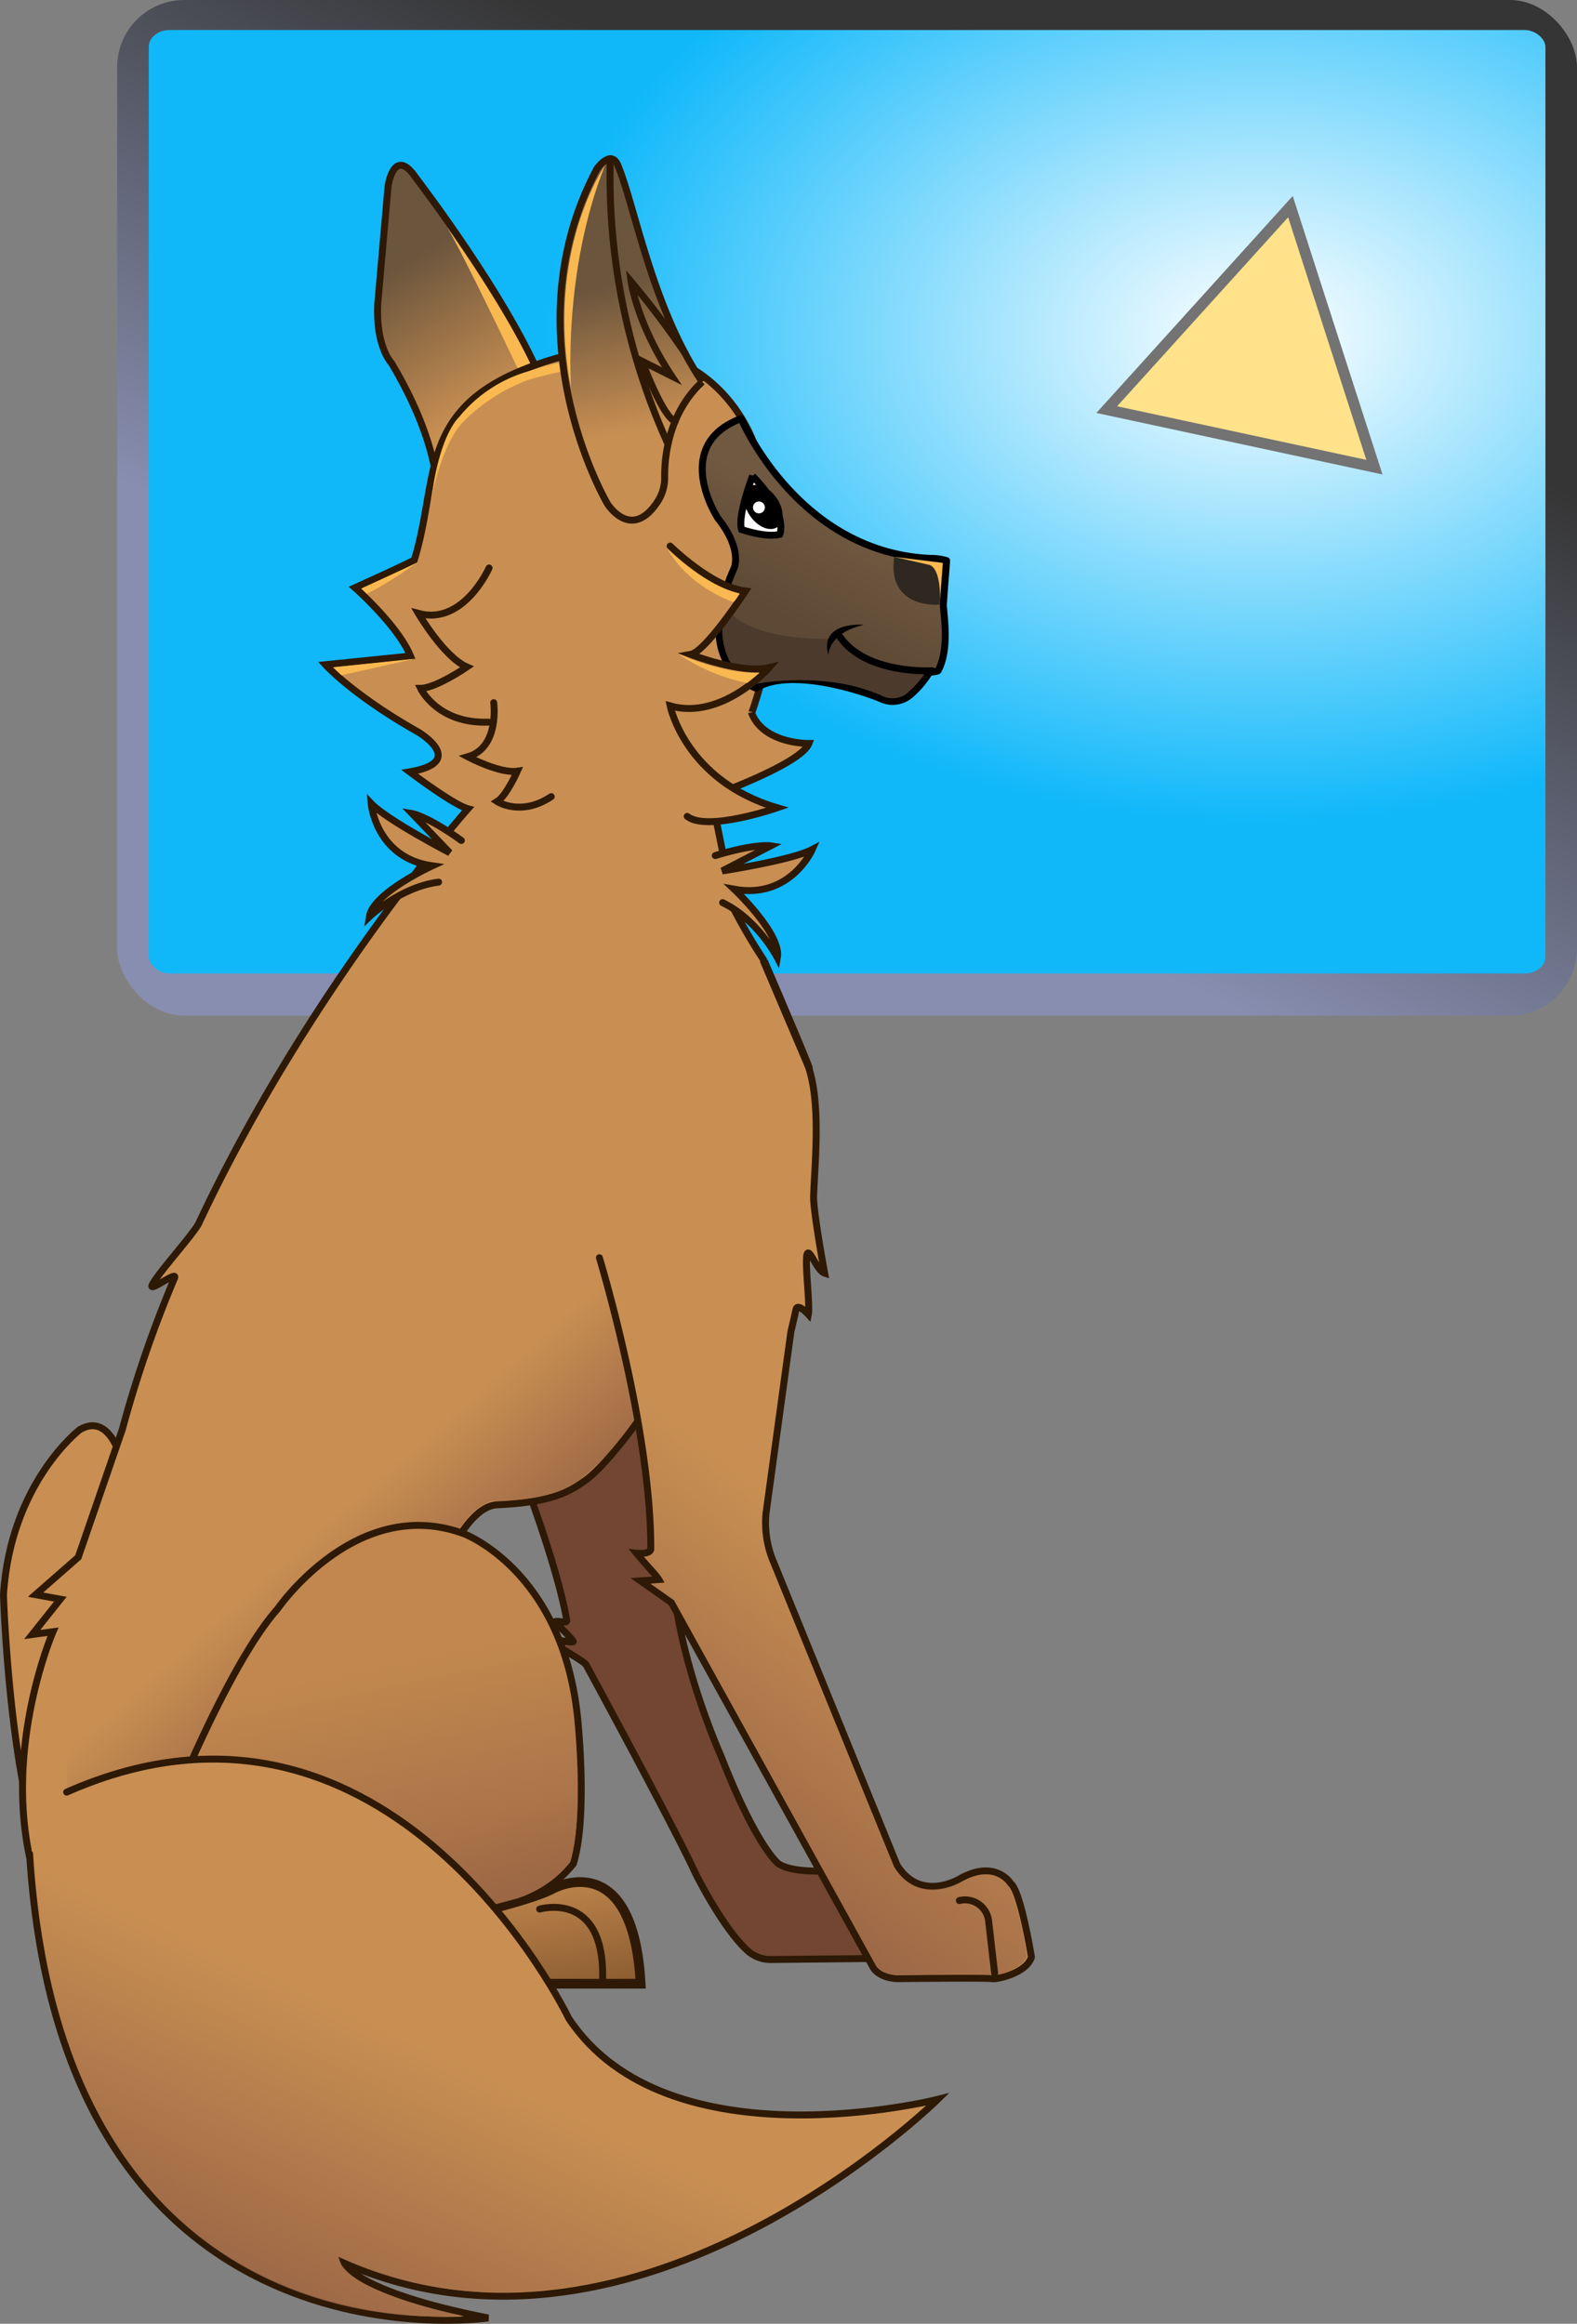 <?xml version="1.0" encoding="UTF-8" standalone="no"?>
<svg
   id="Capa_1"
   data-name="Capa 1"
   viewBox="0 0 227.555 335.385"
   version="1.1"
   sodipodi:docname="sage-looks-screen.svg"
   inkscape:version="1.4 (e7c3feb100, 2024-10-09)"
   width="227.555"
   height="335.385"
   xmlns:inkscape="http://www.inkscape.org/namespaces/inkscape"
   xmlns:sodipodi="http://sodipodi.sourceforge.net/DTD/sodipodi-0.dtd"
   xmlns:xlink="http://www.w3.org/1999/xlink"
   xmlns="http://www.w3.org/2000/svg"
   xmlns:svg="http://www.w3.org/2000/svg">
  <rect x="0" y="0" width="227.555" height="335.385" fill="#808080" stroke="none"/>
  <sodipodi:namedview
     id="namedview46"
     pagecolor="#ffffff"
     bordercolor="#000000"
     borderopacity="0.25"
     inkscape:showpageshadow="2"
     inkscape:pageopacity="0.0"
     inkscape:pagecheckerboard="0"
     inkscape:deskcolor="#d1d1d1"
     inkscape:zoom="2.5582203"
     inkscape:cx="156.94504"
     inkscape:cy="70.94776"
     inkscape:window-width="1422"
     inkscape:window-height="720"
     inkscape:window-x="0"
     inkscape:window-y="0"
     inkscape:window-maximized="1"
     inkscape:current-layer="Capa_1"
     showgrid="false" />
  <defs
     id="defs10">
    <linearGradient
       id="linearGradient2"
       inkscape:collect="always">
      <stop
         style="stop-color:#878eaf;stop-opacity:1;"
         offset="0"
         id="stop11" />
      <stop
         style="stop-color:#353535;stop-opacity:1;"
         offset="1"
         id="stop12" />
    </linearGradient>
    <linearGradient
       id="linearGradient47"
       inkscape:collect="always">
      <stop
         style="stop-color:#ffffff;stop-opacity:1;"
         offset="0"
         id="stop47" />
      <stop
         style="stop-color:#10b8fa;stop-opacity:1;"
         offset="1"
         id="stop48" />
    </linearGradient>
    <style
       id="style1">.cls-1,.cls-10,.cls-3,.cls-4,.cls-5,.cls-7,.cls-8,.cls-9{stroke:#2d1905;}.cls-1{fill:url(#Degradado_sin_nombre_14);}.cls-2{fill:#fab950;}.cls-3,.cls-7{fill:#c98f52;}.cls-4{fill:#724632;}.cls-5{stroke-width:1.4px;fill:url(#Degradado_sin_nombre_13);}.cls-6{fill:url(#Degradado_sin_nombre_7);}.cls-10,.cls-20,.cls-7,.cls-9{stroke-linecap:round;}.cls-8{fill:url(#Degradado_sin_nombre_13-2);}.cls-9{fill:url(#Degradado_sin_nombre_14-2);}.cls-10,.cls-20{fill:none;}.cls-11{fill:url(#Degradado_sin_nombre_7-2);}.cls-12{fill:url(#Degradado_sin_nombre_7-3);}.cls-13{fill:url(#Degradado_sin_nombre_7-4);}.cls-14,.cls-16,.cls-17,.cls-20{stroke:#000;}.cls-14{stroke-linejoin:round;fill:url(#Degradado_sin_nombre_6);}.cls-15{fill:#2e2821;}.cls-16,.cls-18{fill:#fff;}.cls-19{fill:#4c3a2c;}</style>
    <linearGradient
       id="Degradado_sin_nombre_14"
       x1="55.9"
       y1="31.16"
       x2="68.21"
       y2="51.82"
       gradientUnits="userSpaceOnUse">
      <stop
         offset="0"
         stop-color="#6b553d"
         id="stop1" />
      <stop
         offset="1"
         stop-color="#c88f52"
         id="stop2" />
    </linearGradient>
    <linearGradient
       id="Degradado_sin_nombre_13"
       x1="71.27"
       y1="319.79"
       x2="60.56"
       y2="265.44"
       gradientUnits="userSpaceOnUse">
      <stop
         offset="0"
         stop-color="#c1874e"
         id="stop3" />
      <stop
         offset="0.29"
         stop-color="#c1874e"
         id="stop4" />
      <stop
         offset="0.68"
         stop-color="#8d5e31"
         id="stop5" />
      <stop
         offset="1"
         stop-color="#c1874e"
         id="stop6" />
    </linearGradient>
    <linearGradient
       id="Degradado_sin_nombre_7"
       x1="63.66"
       y1="229.26"
       x2="47.62"
       y2="210.93"
       gradientUnits="userSpaceOnUse">
      <stop
         offset="0"
         stop-color="#986445"
         id="stop7" />
      <stop
         offset="1"
         stop-color="#986445"
         stop-opacity="0"
         id="stop8" />
    </linearGradient>
    <linearGradient
       id="Degradado_sin_nombre_13-2"
       x1="81.78"
       y1="337.98"
       x2="53.04"
       y2="262.11"
       xlink:href="#Degradado_sin_nombre_13"
       gradientTransform="translate(-0.35,8.304)" />
    <linearGradient
       id="Degradado_sin_nombre_14-2"
       x1="88.76"
       y1="32.71"
       x2="93.27"
       y2="53.72"
       xlink:href="#Degradado_sin_nombre_14"
       gradientTransform="translate(-0.35,8.304)" />
    <linearGradient
       id="Degradado_sin_nombre_7-2"
       x1="90.39"
       y1="251.49"
       x2="120.16"
       y2="214.08"
       xlink:href="#Degradado_sin_nombre_7"
       gradientTransform="translate(-0.35,8.304)" />
    <linearGradient
       id="Degradado_sin_nombre_7-3"
       x1="54.62"
       y1="277.39"
       x2="45.76"
       y2="234.34"
       xlink:href="#Degradado_sin_nombre_7"
       gradientTransform="translate(-0.35,8.304)" />
    <linearGradient
       id="Degradado_sin_nombre_7-4"
       x1="45.19"
       y1="329.45"
       x2="64.51"
       y2="288"
       xlink:href="#Degradado_sin_nombre_7"
       gradientTransform="translate(-0.35,8.304)" />
    <linearGradient
       id="Degradado_sin_nombre_6"
       x1="114.46"
       y1="81.29"
       x2="121.82"
       y2="66.88"
       gradientUnits="userSpaceOnUse"
       gradientTransform="translate(-0.35,8.304)">
      <stop
         offset="0"
         stop-color="#5d4935"
         id="stop9" />
      <stop
         offset="1"
         stop-color="#715941"
         id="stop10" />
    </linearGradient>
    <radialGradient
       inkscape:collect="always"
       xlink:href="#linearGradient47"
       id="radialGradient48"
       cx="186.975"
       cy="39.858"
       fx="186.975"
       fy="39.858"
       r="117.961"
       gradientTransform="matrix(0.871,0,0,0.594,18.766,24.75)"
       gradientUnits="userSpaceOnUse" />
    <linearGradient
       inkscape:collect="always"
       xlink:href="#Degradado_sin_nombre_14"
       id="linearGradient48"
       gradientUnits="userSpaceOnUse"
       x1="55.9"
       y1="31.16"
       x2="68.21"
       y2="51.82"
       gradientTransform="translate(-0.35,8.304)" />
    <linearGradient
       inkscape:collect="always"
       xlink:href="#Degradado_sin_nombre_13"
       id="linearGradient49"
       gradientUnits="userSpaceOnUse"
       x1="71.27"
       y1="319.79"
       x2="60.56"
       y2="265.44"
       gradientTransform="translate(-0.35,8.304)" />
    <linearGradient
       inkscape:collect="always"
       xlink:href="#Degradado_sin_nombre_7"
       id="linearGradient50"
       gradientUnits="userSpaceOnUse"
       x1="63.66"
       y1="229.26"
       x2="47.62"
       y2="210.93"
       gradientTransform="translate(-0.35,8.304)" />
    <linearGradient
       inkscape:collect="always"
       xlink:href="#linearGradient2"
       id="linearGradient12"
       x1="133.396"
       y1="124.501"
       x2="171.266"
       y2="44.758"
       gradientUnits="userSpaceOnUse" />
  </defs>
  <rect
     style="fill:url(#linearGradient12);stroke:none;stroke-width:4.521;stroke-dasharray:none"
     id="rect1"
     width="210.647"
     height="146.587"
     x="16.908"
     y="0"
     ry="9.679"
     rx="9.679" />
  <rect
     style="fill:url(#radialGradient48);stroke:none;stroke-width:3.875;stroke-dasharray:none"
     id="rect46"
     width="201.531"
     height="136.163"
     x="21.466"
     y="4.331"
     ry="2.42"
     rx="3.025" />
  <path
     class="cls-1"
     d="m 62.86,75.694 c 0,0 2.62,-8.18 -6.35,-23.26 0,0 -2.33,-2.34 -2,-8.62 l 1.49,-17 c 0,0 0.87,-5.81 4,-1.16 0,0 13.73,17.87 18.53,30.22"
     id="path10"
     style="fill:url(#linearGradient48)" />
  <path
     class="cls-2"
     d="m 75.43,54.684 c 0,0 -9,-18.94 -11,-22 0,0 9,12.61 12.77,21.26 z"
     id="path11" />
  <path
     class="cls-3"
     d="m 18.38,214.424 c 0,0 -1.37,-11.27 -6.88,-8.08 0,0 -10,7.68 -11,23.86 0,0 1.07,34.73 8.62,43.79 -0.05,0 13.3,-34.49 9.26,-59.57 z"
     id="path12" />
  <path
     class="cls-4"
     d="m 74.04,209.304 c 0,0 6.19,15.61 7.74,24.55 0.11,0.62 -1.8,-0.2 -1.74,0.35 a 17.79,17.79 0 0 1 2.67,2.65 c 0.25,0.47 -3.39,-0.59 -3,0.1 0.28,0.51 4.55,2.73 4.88,3.35 4.4,8.13 13.22,24.52 15.85,30.24 0,0 3.89,7.8 7.44,11 a 4.91,4.91 0 0 0 3.37,1.27 l 16.85,-0.17 c 0,0 3.44,-1.37 3,-3.38 0,0 0.46,-8.52 -2.63,-10.53 0,0 -4,-2.48 -6.35,1.08 0,0 -7.12,0.9 -9.75,-0.8 0,0 -3.1,-2.17 -8.36,-15.64 0,0 -7.45,-16.54 -7,-29.71 l 0.46,-42.12"
     id="path13" />
  <path
     class="cls-3"
     d="m 108.65,63.674 c 0,0 -7.09,-20.79 -33,-10.37 -15.3,6.09 -12.35,16.14 -15.87,27.52 0,0 -0.76,0.47 -8.55,4 0,0 6.22,5.49 8,9.86 l -12.27,1.25 c 0,0 3.92,4.37 13.39,9.72 0,0 7.23,4.29 -1.23,5.74 0,0 6.35,4.8 8.41,5.33 0,0 -22.88,25.79 -38.84,59.82 -0.68,1.46 -6.08,7.43 -6.74,8.92 -0.5,1.15 3.72,-2.19 3.23,-1 a 168.38,168.38 0 0 0 -7.53,21.84 l -6.36,18.45 -6.16,5.4 3.58,0.65 -4.06,5.1 3,-0.4 c 0,0 -11.66,26.81 3,47 a 11.51,11.51 0 0 0 4.53,3 h 28.14 c 0,0 18.52,-48.45 19.33,-56.2 0,0 4.07,-11.9 9.08,-12.12 8.09,-0.35 10.57,-2 12.7,-3.5 7.67,-5.42 31.6,-43.62 32.34,-59.55 0,-0.26 -4,-9.73 -6.47,-15.43 a 81.11,81.11 0 0 1 -4.35,-7.39 l -3.3,-16.42 c 0,0 12.9,-4.59 14.07,-7.59 0,0 -6.51,0.11 -8.26,-4.4 0,0.01 8.42,-22.51 0.19,-39.23 z"
     id="path14" />
  <path
     class="cls-5"
     d="m 79.92,272.524 c 0,0 11.43,-6.14 12.52,13.78 h -59.92 c 0,0 14.46,-4.73 36,-10.21 0.02,-0.02 8.55,-2 11.4,-3.57 z"
     id="path15"
     style="fill:url(#linearGradient49)" />
  <path
     class="cls-6"
     d="m 45.31,279.874 15.83,-42.89 a 82.57,82.57 0 0 0 3.13,-12.55 c 0,0 2.51,-6.62 6.79,-7.81 9,0.07 12.49,-3 12.49,-3 0,0 7.94,-5.32 14,-19.89 0,0 -1.94,-5.67 -11.09,-12.16 0,0 -24.63,-7.2 -31.05,0 -1.44,1.62 -32.76,35.58 -34,40.76 0,0 -13.18,21.13 -11.64,36.81 0.88,8.82 21.76,11.41 35.54,20.73 z"
     id="path16"
     style="fill:url(#linearGradient50)" />
  <path
     class="cls-7"
     d="m 86.49,181.524 c 0,0 7.45,24.45 7.42,42 0,0.88 -2.06,0.65 -2.06,0.65 1.31,1.63 2.9,3.21 3.23,3.8 l -2.65,0.19 4.45,3.14 29.07,52.58 c 0,0 0.71,1.54 3.47,1.69 0,0 12.87,-0.15 13.69,0 0.82,0.15 5.11,-0.88 5.72,-3.13 0,0 -1.53,-9.5 -3,-10.62 0,0 -2.18,-3.59 -7.39,-0.63 0,0 -5.63,3.41 -9,-2 l -17.73,-43.54 a 14.55,14.55 0 0 1 -1.18,-7.22 l 3.6,-26.28 c 0,0 0.3,-1.2 0.73,-3.16 0.23,-1 1.78,0.71 1.78,0.71 0.26,-1.29 -0.48,-7.05 -0.22,-8.52 0.26,-1.47 1.4,2.19 2.57,2.57 0,0 -1.67,-9 -1.59,-11.16 0.18,-4.83 1.07,-13.29 -0.76,-18.66 l -6.47,-15.21"
     id="path17" />
  <path
     class="cls-8"
     d="m 34.88,285.564 c 9.21,-3.26 39.77,-11.07 39.77,-11.07 a 16.55,16.55 0 0 0 8.08,-5.51 c 2.13,-6.76 0.62,-21 0.62,-21 -2.15,-21.32 -16.43,-26.63 -16.43,-26.63 -15.5,-5.71 -26.86,10.85 -26.86,10.85 -9.04,10.17 -20.66,42.1 -20.66,42.1 0,0 -5.1,11.41 0.34,13.26 a 43.54,43.54 0 0 0 15.14,-2 z"
     id="path18"
     style="fill:url(#Degradado_sin_nombre_13-2)" />
  <path
     class="cls-2"
     d="m 62.04,72.854 c 0,0 0.45,-2.53 0.51,-2.9 0,0 1,-7 3.72,-9.79 a 20,20 0 0 1 10.2,-6.64 30.31,30.31 0 0 1 12.06,-1.63 7.22,7.22 0 0 1 5.25,2.1 c 0,0 -4.53,-3 -17.57,0.84 a 25.78,25.78 0 0 0 -9.48,6.16 c -3.03,3.31 -4.45,10.53 -4.69,11.86 z"
     id="path19" />
  <path
     class="cls-9"
     d="m 101.32,55.114 c -7.25,-10.74 -9.83,-25.81 -12.19,-31.31 -1,-2.29 -3,0.56 -3,0.56 -12.8,24.08 1.52,48.35 1.52,48.35 0,0 3.44,5.53 7.26,-0.35 a 6.27,6.27 0 0 0 1,-3.45 c -0.05,-2.91 0.56,-9.29 5.41,-13.8 z"
     id="path20"
     style="fill:url(#Degradado_sin_nombre_14-2)" />
  <path
     class="cls-10"
     d="m 88.06,22.914 a 93.33,93.33 0 0 0 8.33,41.18"
     id="path21" />
  <path
     class="cls-10"
     d="m 98.85,50.974 a 122,122 0 0 0 -7.78,-10.32 c 0,0 0.83,6.08 5.86,13.63 l -4.28,-2.15 c 0,0 2.93,8 4.77,8.67"
     id="path22" />
  <path
     class="cls-2"
     d="m 87.32,23.804 c 0,0 -8.77,12.5 -4.91,32.24 0,0 -1.28,-16.74 4.91,-32.24 z"
     id="path23" />
  <path
     class="cls-2"
     d="m 52.14,84.934 c 0,0 7.55,-3.46 8,-3.73 a 56.3,56.3 0 0 1 -7.2,4.51 c -0.12,-0.14 -0.58,-0.56 -0.8,-0.78 z"
     id="path24" />
  <path
     class="cls-2"
     d="m 48.07,96.304 11.86,-1.24 -10.66,2.39 z"
     id="path25" />
  <path
     class="cls-10"
     d="m 77.87,275.534 c 0,0 9.34,-2.76 9.09,10"
     id="path26" />
  <path
     class="cls-7"
     d="m 66.57,121.304 c -4.92,-3.54 -7.11,-3.89 -7.11,-3.89 l 5.44,5.66 c 0,0 -9.06,-4.71 -11.35,-7.11 0,0 0.68,7.84 8.82,9 0,0 -8.55,3.91 -9.08,7.35 0,0 4.43,-4.28 10,-5"
     id="path27" />
  <path
     class="cls-11"
     d="m 87.03,181.524 c 0,0 7.62,24.29 7.4,42.08 0,1.07 -1.49,1.1 -1.49,1.1 a 15.54,15.54 0 0 1 2.94,3.74 l -2,0.15 3.41,2.36 29.12,52.76 c 0,0 0.57,1.16 3,1.32 0,0 12.82,-0.16 13.64,0 0.82,0.16 4.43,-0.79 5.15,-2.66 0,0 -1.38,-9.15 -2.81,-10.27 0,0 -1.83,-3.34 -6.89,-0.4 0,0 -6.14,3.37 -9.51,-2.34 l -17.82,-43.7 a 15.81,15.81 0 0 1 -1.14,-7.52 l 3.6,-26.17 c 0,0 0.38,-1.36 0.81,-3.38 0.57,-1.06 1.77,-0.1 1.77,-0.1 0,-1.2 -0.54,-5.94 -0.28,-7.41 0.26,-1.47 1.38,-0.91 2.22,0.86 0,0 -1.37,-7.21 -1.29,-9.41 0.19,-4.83 1.17,-13.05 -0.67,-18.42 l -6.41,-15.12"
     id="path28"
     style="fill:url(#Degradado_sin_nombre_7-2)" />
  <path
     class="cls-10"
     d="m 138.43,274.304 a 3.43,3.43 0 0 1 4.24,3.11 l 0.85,7.36"
     id="path29" />
  <path
     class="cls-12"
     d="m 34.88,285.564 c 9.21,-3.26 39.77,-11.57 39.77,-11.57 5.69,-2 7.61,-5.36 7.61,-5.36 2.14,-6.76 0.59,-20.56 0.59,-20.56 -2.15,-21.32 -16,-26.22 -16,-26.22 -15.62,-5.55 -26.42,10.74 -26.42,10.74 -9,10.16 -20.36,41.9 -20.36,41.9 0,0 -5.77,11.23 -0.33,13.08 a 43.54,43.54 0 0 0 15.14,-2.01 z"
     id="path30"
     style="fill:url(#Degradado_sin_nombre_7-3)" />
  <path
     class="cls-7"
     d="m 4.27,267.544 c 4.73,76.13 66.17,67 66.17,67 -19.29,-3.79 -20.79,-7.93 -20.79,-7.93 42.66,18.76 85.67,-23.62 85.67,-23.62 0,0 -39,9.87 -53.26,-11.7 0,0 -25.58,-53.33 -72.44,-32.64"
     id="path31" />
  <path
     class="cls-13"
     d="m 4.72,267.514 c 4.71,73.37 62,66.67 62,66.67 -18.28,-3.74 -17.81,-8.43 -17.81,-8.43 41.78,19.17 84.6,-21.82 84.6,-21.82 0,0 -38.27,8.66 -51.86,-12.35 0,0 -26.58,-53.26 -71.86,-32.45"
     id="path32"
     style="fill:url(#Degradado_sin_nombre_7-4)" />
  <path
     class="cls-7"
     d="m 103.21,123.484 c 5.79,-1.77 8,-1.41 8,-1.41 l -7,3.63 c 0,0 10.09,-1.56 13,-3.1 0,0 -3.16,7.21 -11.26,5.74 0,0 6.84,6.45 6.23,9.88 0,0 -2.81,-5.48 -7.91,-7.95"
     id="path33" />
  <path
     class="cls-10"
     d="m 70.57,81.974 c 0,0 -3.68,8.33 -10.2,6.56 0,0 3.69,6.3 7,7.73 0,0 -4.5,3.08 -6.69,3.08 0,0 2.43,5.16 9.82,4.88"
     id="path34" />
  <path
     class="cls-10"
     d="m 71.24,101.414 c 0,0 0.89,6.47 -3.74,7.81 0,0 4.6,2.45 7.15,2.08 0,0 -1.58,3.56 -2.91,4.38 0,0 3.41,2.23 7.8,-0.71"
     id="path35" />
  <path
     class="cls-14"
     d="m 106.94,60.414 c 0,0 8.12,19.32 27.31,20.18 a 7.59,7.59 0 0 1 2.34,0.32 c 0,0.39 -0.37,4.62 -0.46,6.3 -0.06,1 1,6.26 -0.74,9.54 -0.14,0.26 -1.21,0.16 -1.36,0.42 a 13.5,13.5 0 0 1 -2.79,3.21 3.91,3.91 0 0 1 -4,0.52 c -3,-1.28 -13.31,-4.61 -18.15,-1.59 0,0 -9.55,-3.05 -3.15,-17.33 0,0 1.19,-2.66 -2.21,-7 -0.08,0.01 -7.08,-10.68 3.21,-14.57 z"
     id="path36"
     style="fill:url(#Degradado_sin_nombre_6)" />
  <path
     class="cls-15"
     d="m 129.03,80.374 7,0.87 c -0.06,0.83 -0.22,3 -0.46,6 0.08,0.06 -7.62,0.76 -6.54,-6.87 z"
     id="path37" />
  <path
     class="cls-16"
     d="m 108.59,68.704 c 0,0 -2.19,5.67 -1.59,7.72 0,0 3.45,1.21 5.52,0.7 0,0 1.37,-2.97 -3.93,-8.42 z"
     id="path38" />
  <path
     class="cls-19"
     d="m 108.98,98.734 c 0,0 9.67,-2 18,1.54 a 3.47,3.47 0 0 0 3.62,0 17.6,17.6 0 0 0 2.88,-3.11 c 0,0 -8.49,0.69 -12.64,-5 0,0 -12.8,0.79 -16.25,-4.7 -0.01,0.01 -2.21,8.46 4.39,11.27 z"
     id="path40" />
  <path
     class="cls-20"
     d="m 134.49,96.804 c 0,0 -9.51,0.6 -13.31,-4.92"
     id="path41" />
  <path
     d="m 124.65,90.184 c 0,0 -6.53,-0.62 -5.11,4.43 -0.02,0 -0.13,-3.26 5.11,-4.43 z"
     id="path42" />
  <path
     class="cls-2"
     d="m 129.03,80.374 7,0.87 c 0,0 -0.28,3.66 -0.39,5.15 0,0 0.15,-4.18 -1.47,-4.85 z"
     id="path43" />
  <path
     class="cls-7"
     d="m 96.7,78.814 c 0,0 5.95,5.91 10.86,6.49 0,0 -5.72,8.77 -7.91,9.15 0,0 7.48,2.89 11.34,1.9 0,0 -6.78,7.66 -14.29,5.53 0,0 2.18,10.79 15.46,14.7 0,0 -10.12,3.52 -13,1.24"
     id="path44" />
  <path
     class="cls-2"
     d="m 96.31,79.184 c 0,0 5.07,5.22 10.41,6.47 a 6.24,6.24 0 0 1 -0.87,1.25 c 0,0 -6.42,-2.09 -9.54,-7.72 z"
     id="path45" />
  <path
     class="cls-2"
     d="m 97.76,94.304 c 0,0 6.27,3 11.83,2.81 0,0 -1.36,1.16 -1.78,1.46 a 27.44,27.44 0 0 1 -10.05,-4.27 z"
     id="path46" />
  <ellipse
     style="fill:#000000;stroke:none;stroke-width:2;-inkscape-stroke:none"
     id="path47"
     cx="48.171"
     cy="123.147"
     rx="2.31"
     ry="3.542"
     transform="rotate(-35.042)" />
  <circle
     class="cls-18"
     cx="109.511"
     cy="73.236"
     r="0.86"
     id="circle39" />
  <path
     sodipodi:type="star"
     style="fill:#ffe28a;stroke:#737373;stroke-width:1.571;stroke-dasharray:none"
     id="path1"
     inkscape:flatsided="true"
     sodipodi:sides="3"
     sodipodi:cx="165.90881"
     sodipodi:cy="44.698734"
     sodipodi:r1="22.808117"
     sodipodi:r2="11.404058"
     sodipodi:arg1="0.73543977"
     sodipodi:arg2="1.7826373"
     inkscape:rounded="0"
     inkscape:randomized="0"
     d="M 182.822,60.001 144.2,51.695 170.704,22.4 Z"
     inkscape:transform-center-x="2.3978185"
     inkscape:transform-center-y="-3.4979916"
     transform="translate(15.5,7.423)" />
</svg>
